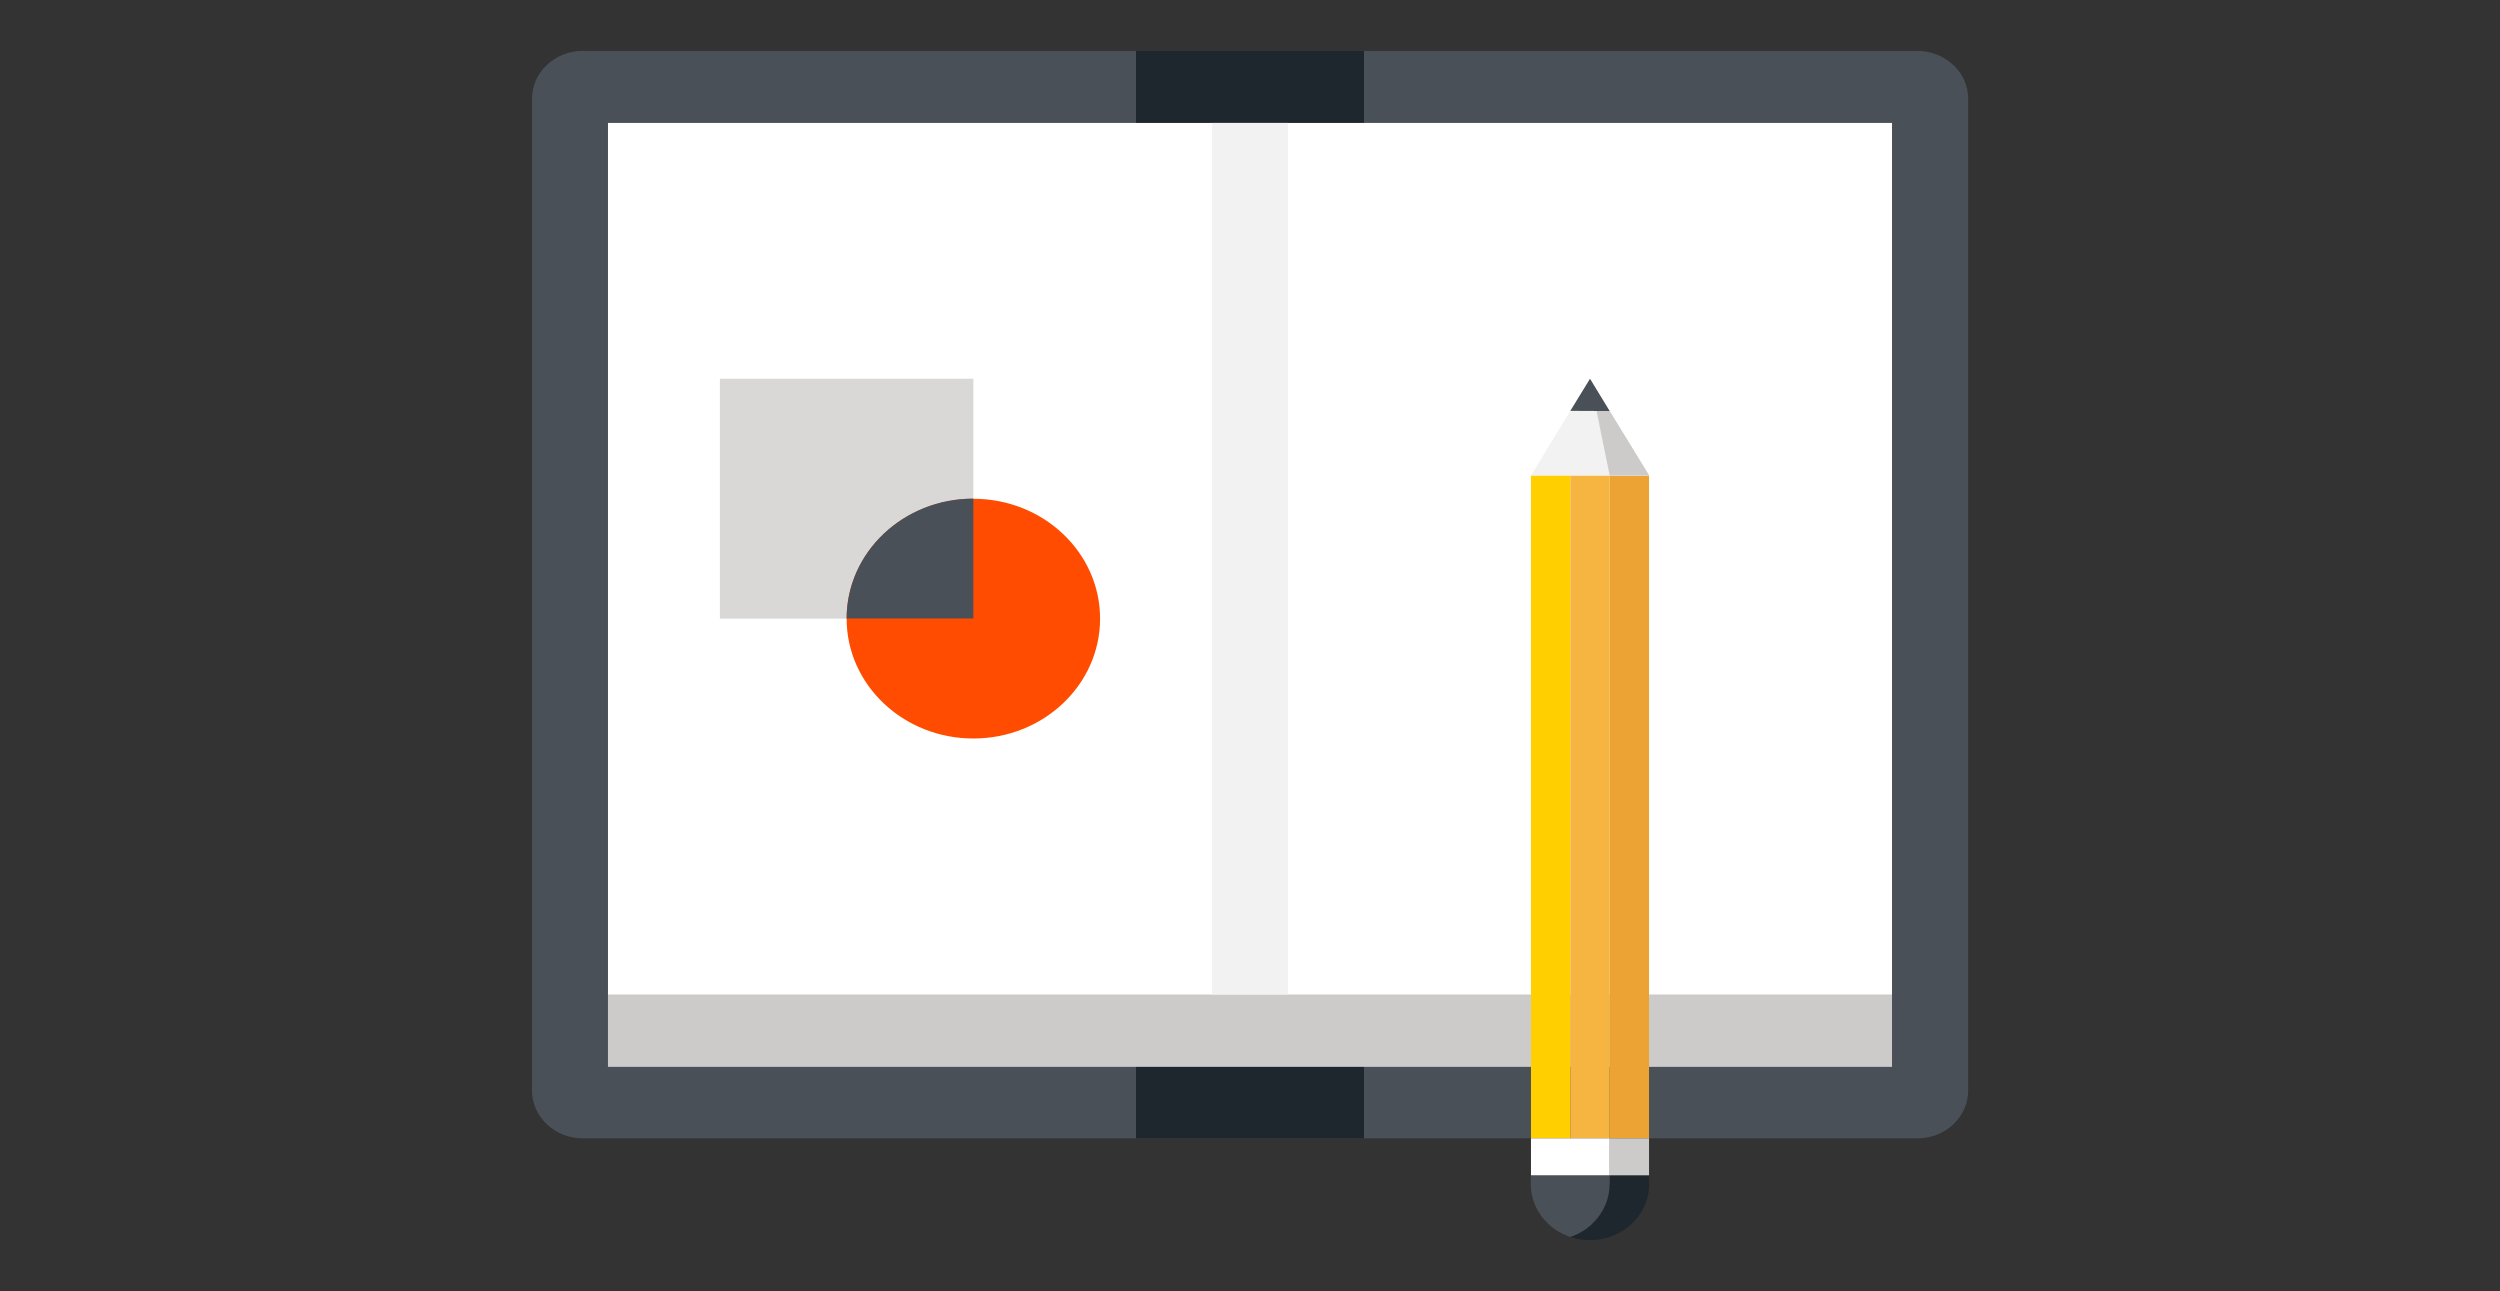 <?xml version="1.0" encoding="UTF-8"?>
<svg xmlns="http://www.w3.org/2000/svg" version="1.1" viewBox="0 0 138.49 71.52">
  <rect x="0" y="0" width="138.49" height="71.52" fill="#333333" stroke="none"/>
  <defs>
    <style>
      .cls-1 {
        fill: #ffcf00;
      }

      .cls-2 {
        fill: #cccbca;
      }

      .cls-3 {
        fill: #495057;
      }

      .cls-4 {
        fill: #ff4c00;
      }

      .cls-5 {
        fill: #eca334;
      }

      .cls-6 {
        fill: #fff;
      }

      .cls-7 {
        fill: #1e262e;
      }

      .cls-8 {
        fill: #f2f2f2;
      }

      .cls-9 {
        fill: #d9d8d7;
      }

      .cls-10 {
        fill: #f5b540;
      }
    </style>
  </defs>
  <!-- Generator: Adobe Illustrator 28.6.0, SVG Export Plug-In . SVG Version: 1.2.0 Build 709)  -->
  <g>
    <g id="Layer_1">
      <g>
        <g>
          <path class="cls-3" d="M108.2,3.6c-.55-.52-1.27-.78-1.99-.78H32.28c-.72,0-1.44.26-1.99.78-.55.52-.82,1.2-.82,1.88v54.92c0,.68.27,1.36.82,1.88.55.52,1.27.78,1.99.78h73.94c.72,0,1.44-.26,1.99-.78.55-.52.82-1.2.82-1.88V5.48c0-.68-.27-1.36-.82-1.88Z"/>
          <rect class="cls-7" x="62.93" y="2.82" width="12.63" height="60.24"/>
          <rect class="cls-6" x="33.68" y="6.81" width="71.13" height="52.27"/>
          <rect class="cls-2" x="33.68" y="55.09" width="71.13" height="3.99"/>
          <rect class="cls-8" x="67.14" y="6.81" width="4.21" height="48.28"/>
        </g>
        <g>
          <rect class="cls-9" x="39.88" y="20.98" width="14.04" height="13.29"/>
          <ellipse class="cls-4" cx="53.92" cy="34.27" rx="7.02" ry="6.64"/>
          <path class="cls-3" d="M53.92,27.62c-3.88,0-7.02,2.98-7.02,6.64h7.02v-6.64Z"/>
        </g>
        <g>
          <rect class="cls-1" x="84.81" y="26.34" width="2.18" height="36.72"/>
          <rect class="cls-10" x="86.99" y="26.34" width="2.18" height="36.72"/>
          <rect class="cls-5" x="89.17" y="26.34" width="2.18" height="36.72"/>
          <polygon class="cls-8" points="91.36 26.34 89.17 22.77 86.99 22.76 84.81 26.34 91.36 26.34"/>
          <polygon class="cls-2" points="91.36 26.34 89.17 26.34 88.44 22.76 89.17 22.77 91.36 26.34"/>
          <polygon class="cls-3" points="89.17 22.77 88.08 20.98 86.99 22.76 89.17 22.77"/>
          <rect class="cls-2" x="89.17" y="63.06" width="2.18" height="2.06"/>
          <rect class="cls-6" x="84.81" y="63.06" width="4.36" height="2.06"/>
          <path class="cls-7" d="M91.35,65.6v-.48h-2.18v.48c0,.79-.32,1.58-.96,2.19-.36.34-.78.58-1.22.73.35.12.72.18,1.09.18.84,0,1.67-.3,2.32-.91.64-.61.96-1.4.96-2.19Z"/>
          <path class="cls-3" d="M89.17,65.6v-.48h-4.37v.48c0,.79.32,1.58.96,2.19.35.33.78.58,1.22.73.45-.15.87-.39,1.22-.73.64-.61.96-1.4.96-2.19Z"/>
        </g>
      </g>
    </g>
  </g>
</svg>